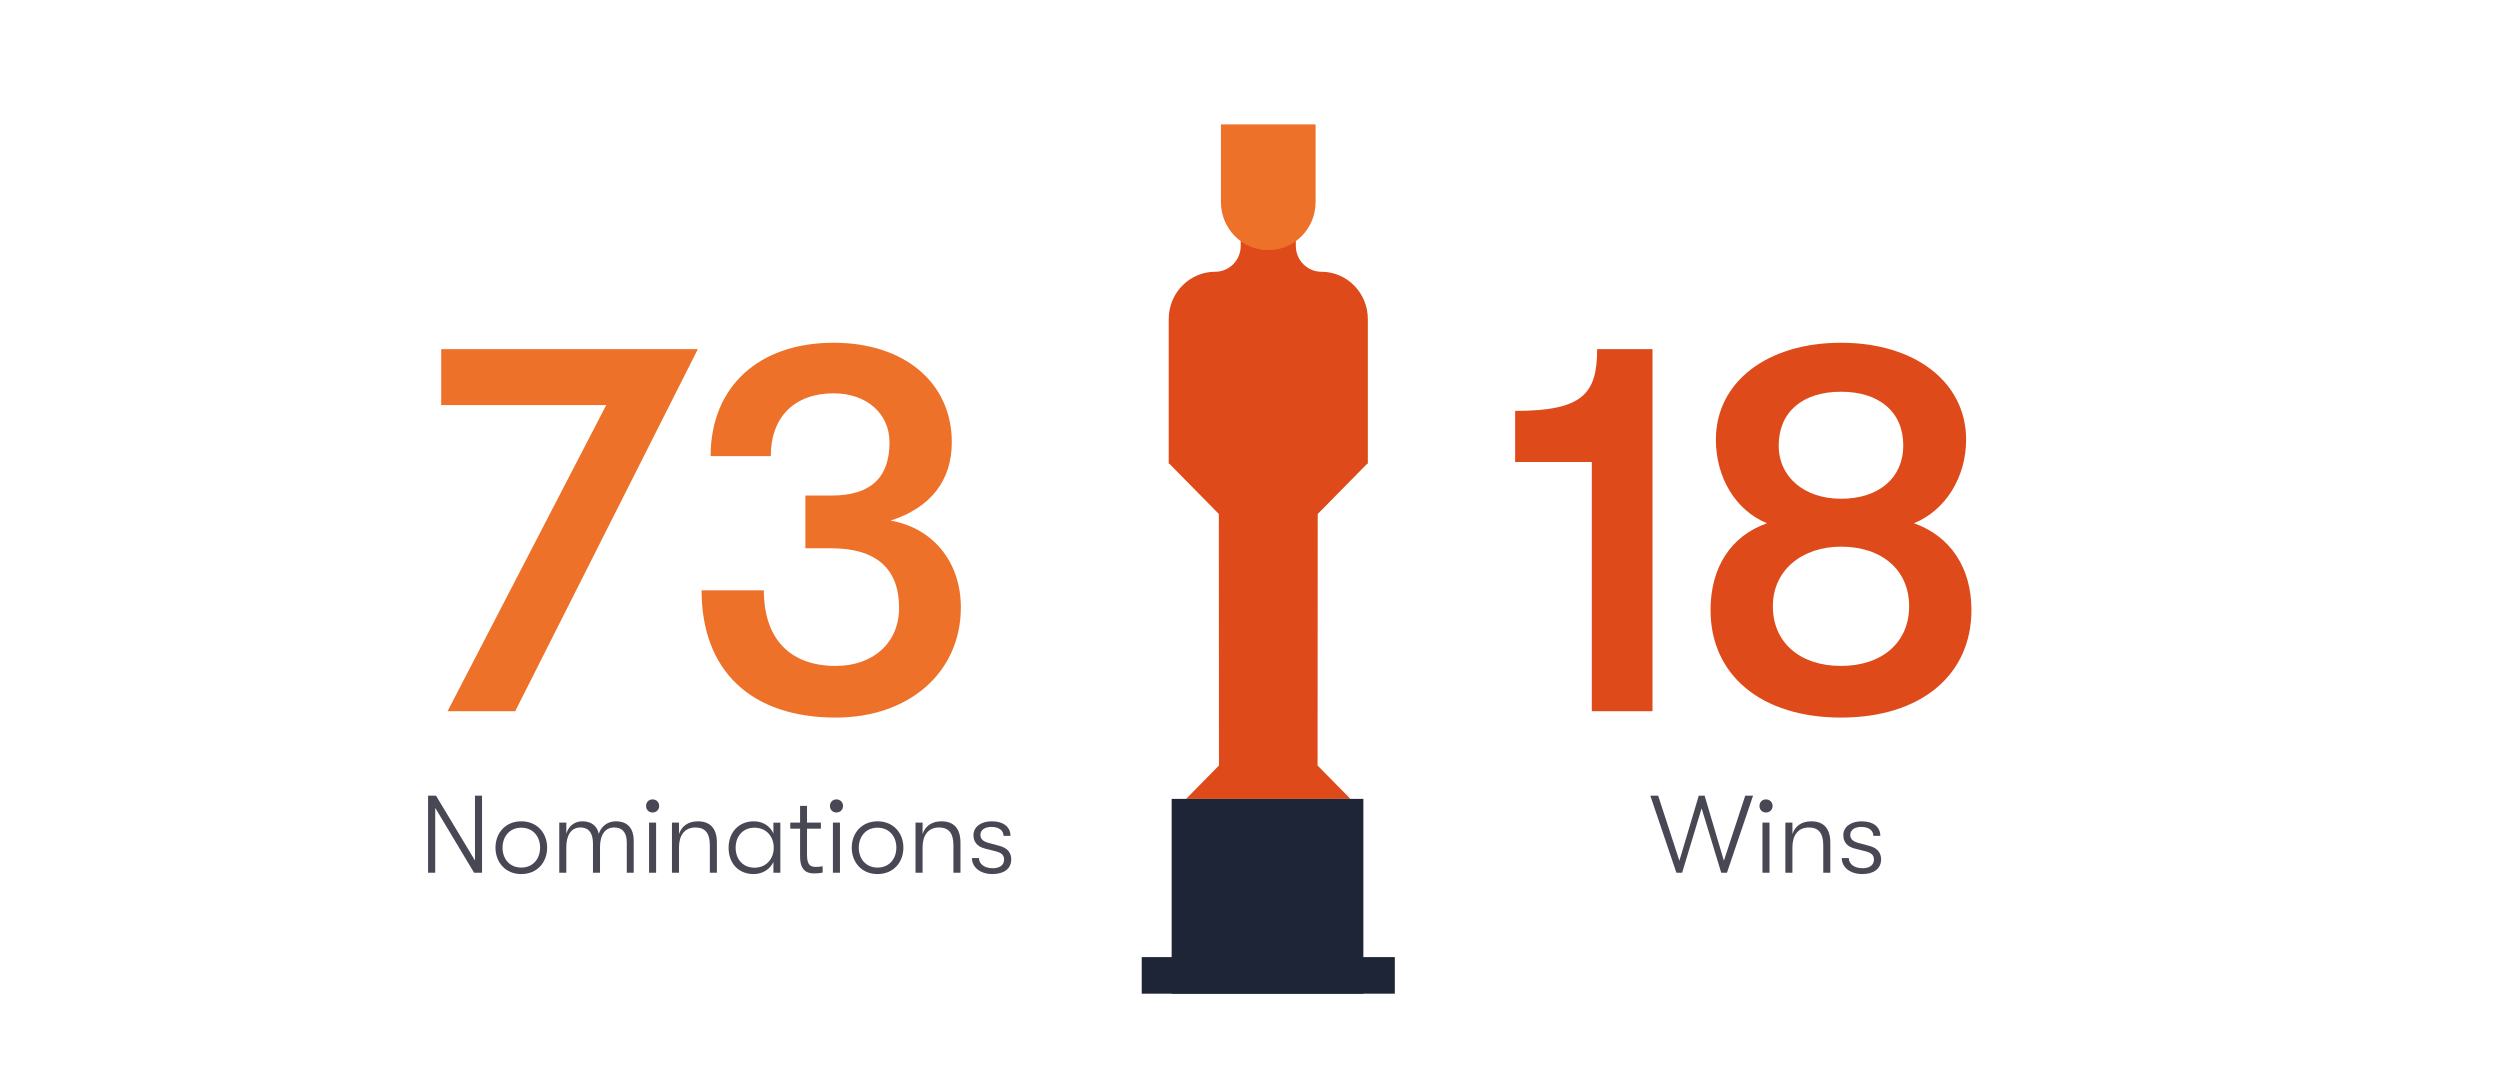 <?xml version="1.0" encoding="UTF-8"?> <!-- Generator: Adobe Illustrator 23.0.2, SVG Export Plug-In . SVG Version: 6.00 Build 0) --> <svg xmlns="http://www.w3.org/2000/svg" xmlns:xlink="http://www.w3.org/1999/xlink" x="0px" y="0px" viewBox="0 0 700 305" style="enable-background:new 0 0 700 305;" xml:space="preserve"> <style type="text/css"> .st0{clip-path:url(#SVGID_2_);fill:#E85F9C;} .st1{fill:#FFFFFF;} .st2{fill:none;stroke:#18B6DF;stroke-width:36.584;stroke-miterlimit:10;} .st3{fill:#484754;} .st4{clip-path:url(#SVGID_4_);fill:#DE4A19;} .st5{clip-path:url(#SVGID_4_);fill:#ED7128;} .st6{fill:#1E2537;} .st7{fill:#ED7128;} .st8{fill:#E93A51;} .st9{clip-path:url(#SVGID_6_);fill:none;stroke:#DEE3EB;stroke-width:1.595;} .st10{clip-path:url(#SVGID_8_);fill:none;stroke:#DEE3EB;stroke-width:1.595;} .st11{fill:#E85F9C;} .st12{fill:#D42D8C;} .st13{clip-path:url(#SVGID_10_);fill:#E93A51;} .st14{clip-path:url(#SVGID_10_);fill:#C31E4F;} .st15{clip-path:url(#SVGID_12_);fill:#E93A51;} .st16{clip-path:url(#SVGID_14_);fill:#E85F9C;} .st17{clip-path:url(#SVGID_16_);fill:#ED7128;} .st18{clip-path:url(#SVGID_20_);fill:#DE4A19;} .st19{clip-path:url(#SVGID_20_);fill:#ED7128;} .st20{fill:#DE4A19;} .st21{fill:#5B5761;} .st22{clip-path:url(#SVGID_22_);fill:#E85F9C;} .st23{clip-path:url(#SVGID_24_);fill:#DE4A19;} .st24{clip-path:url(#SVGID_24_);fill:#ED7128;} .st25{clip-path:url(#SVGID_26_);fill:none;stroke:#DEE3EB;stroke-width:1.579;} .st26{clip-path:url(#SVGID_28_);fill:none;stroke:#DEE3EB;stroke-width:1.579;} .st27{fill:#2C9F5B;} .st28{fill:#027F38;} .st29{clip-path:url(#SVGID_30_);fill:#E93A51;} .st30{clip-path:url(#SVGID_30_);fill:#C31E4F;} .st31{clip-path:url(#SVGID_32_);fill:#E93A51;} .st32{clip-path:url(#SVGID_34_);fill:#DE4A19;} .st33{clip-path:url(#SVGID_34_);fill:#ED7128;} .st34{clip-path:url(#SVGID_36_);fill:#DE4A19;} .st35{clip-path:url(#SVGID_38_);fill:#ED7128;} .st36{clip-path:url(#SVGID_38_);fill:#DE4A19;} .st37{clip-path:url(#SVGID_40_);fill:#18B6DF;} .st38{fill:#18B6DF;} </style> <g id="Layer_1"> <g> <g> <defs> <rect id="SVGID_19_" x="35.655" y="34.838" width="700.327" height="290.162"></rect> </defs> <clipPath id="SVGID_2_"> <use xlink:href="#SVGID_19_" style="overflow:visible;"></use> </clipPath> <path style="clip-path:url(#SVGID_2_);fill:#DE4A19;" d="M369.971,76.09c-3.944,0-7.14-3.248-7.14-7.256v-5.946 h-15.427v5.946c0,4.008-3.196,7.256-7.14,7.256c-7.192,0-13.022,5.925-13.022,13.233v40.531h0.192 l13.843,14.063l0.037,70.418l-9.2,9.353h18.404h9.2h18.404l-9.2-9.353l0.037-70.418 l13.84-14.063h0.195V89.323C382.993,82.015,377.162,76.09,369.971,76.09"></path> <path style="clip-path:url(#SVGID_2_);fill:#ED7128;" d="M355.117,70.04L355.117,70.04 c-7.32,0-13.254-6.029-13.254-13.468v-21.737h13.254h13.254v21.737 C368.371,64.011,362.437,70.04,355.117,70.04"></path> </g> <rect x="319.684" y="267.991" class="st6" width="70.864" height="10.241"></rect> <rect x="328.064" y="223.687" class="st6" width="53.678" height="54.545"></rect> <g> <path class="st3" d="M119.858,222.782h2.221l10.916,18.164v-18.164h1.974v21.586h-2.22l-10.886-18.164 v18.164h-2.005V222.782z"></path> <path class="st3" d="M138.736,237.337c0-4.07,2.775-7.37,7.216-7.37c4.472,0,7.247,3.3,7.247,7.37 c0,4.102-2.775,7.401-7.247,7.401C141.512,244.739,138.736,241.439,138.736,237.337z M151.226,237.337 c0-3.114-1.974-5.582-5.273-5.582c-3.269,0-5.242,2.467-5.242,5.613 c0,3.083,1.974,5.551,5.242,5.551C149.252,242.919,151.226,240.452,151.226,237.337z"></path> <path class="st3" d="M156.595,230.337h1.974v3.146c0.463-1.727,1.882-3.516,4.503-3.516 c2.374,0,4.102,1.172,4.595,3.516c0.555-1.943,2.344-3.516,4.749-3.516 c3.3,0,5.026,1.943,5.026,5.52v8.881h-1.942v-8.48c0-3.022-1.48-4.194-3.516-4.194 c-2.529,0-3.979,2.035-3.979,5.489v7.185h-1.974v-8.08c0-3.731-1.758-4.595-3.516-4.595 c-2.621,0-3.947,2.251-3.947,5.489v7.185h-1.974V230.337z"></path> <path class="st3" d="M180.901,225.681c0-1.048,0.74-1.85,1.819-1.85s1.85,0.802,1.85,1.85 c0,1.018-0.771,1.82-1.85,1.82S180.901,226.698,180.901,225.681z M181.733,230.337h1.974v14.031 h-1.974V230.337z"></path> <path class="st3" d="M188.149,230.337h1.974v3.207c0.679-2.097,2.437-3.577,5.273-3.577 c3.547,0,5.335,2.097,5.335,5.952v8.45h-1.974v-7.679c0-3.331-1.265-4.996-4.009-4.996 c-3.114,0-4.626,2.282-4.626,5.52v7.154h-1.974V230.337z"></path> <path class="st3" d="M204.004,237.369c0-4.164,2.714-7.401,7.062-7.401c2.59,0,4.595,1.357,5.488,3.423 v-3.053h1.943v14.031h-1.943v-3.022c-0.894,2.004-3.021,3.392-5.52,3.392 C206.595,244.739,204.004,241.532,204.004,237.369z M216.647,237.369c0-3.053-1.974-5.613-5.396-5.613 c-3.238,0-5.273,2.405-5.273,5.613c0,3.176,2.035,5.582,5.273,5.582 C214.674,242.95,216.647,240.36,216.647,237.369z"></path> <path class="st3" d="M230.344,242.549v1.758c-0.524,0.154-1.449,0.247-2.282,0.247 c-1.758,0-4.04-0.401-4.04-4.749v-7.771h-2.744v-1.696h2.744v-4.688h1.943v4.688h3.885v1.696h-3.885 v7.371c0,2.93,1.079,3.331,2.497,3.331C229.018,242.734,229.881,242.672,230.344,242.549z"></path> <path class="st3" d="M232.382,225.681c0-1.048,0.74-1.85,1.819-1.85s1.85,0.802,1.85,1.85 c0,1.018-0.771,1.82-1.85,1.82S232.382,226.698,232.382,225.681z M233.214,230.337h1.974v14.031 h-1.974V230.337z"></path> <path class="st3" d="M238.488,237.337c0-4.07,2.775-7.37,7.216-7.37c4.472,0,7.247,3.3,7.247,7.37 c0,4.102-2.775,7.401-7.247,7.401C241.264,244.739,238.488,241.439,238.488,237.337z M250.978,237.337 c0-3.114-1.974-5.582-5.273-5.582c-3.269,0-5.242,2.467-5.242,5.613 c0,3.083,1.974,5.551,5.242,5.551C249.004,242.919,250.978,240.452,250.978,237.337z"></path> <path class="st3" d="M256.348,230.337h1.974v3.207c0.679-2.097,2.437-3.577,5.273-3.577 c3.547,0,5.335,2.097,5.335,5.952v8.45h-1.974v-7.679c0-3.331-1.265-4.996-4.009-4.996 c-3.114,0-4.626,2.282-4.626,5.52v7.154h-1.974V230.337z"></path> <path class="st3" d="M272.14,240.267h1.974c0,1.542,1.388,2.837,3.854,2.837 c1.912,0,3.177-0.864,3.177-2.406c0-1.11-0.524-1.881-2.375-2.343l-2.93-0.74 c-2.22-0.555-3.269-1.881-3.269-3.762c0-2.375,2.159-3.886,5.119-3.886 c3.238,0,5.242,1.542,5.242,4.071h-1.942c-0.031-1.542-1.295-2.498-3.423-2.498 c-1.696,0-3.053,0.771-3.053,2.251c0,1.018,0.647,1.82,2.374,2.251l2.961,0.802 c2.189,0.555,3.3,1.881,3.3,3.762c0,2.683-2.098,4.132-5.273,4.132 C274.36,244.739,272.14,242.734,272.14,240.267z"></path> </g> <g> <path class="st3" d="M462.089,222.782h2.189l5.952,18.225l5.427-18.225h1.635l5.396,18.225l5.982-18.225 h2.189l-7.309,21.586h-1.604l-5.489-18.04l-5.458,18.04h-1.604L462.089,222.782z"></path> <path class="st3" d="M492.656,225.681c0-1.048,0.74-1.85,1.819-1.85s1.85,0.802,1.85,1.85 c0,1.018-0.771,1.82-1.85,1.82S492.656,226.698,492.656,225.681z M493.488,230.337h1.974v14.031 h-1.974V230.337z"></path> <path class="st3" d="M499.904,230.337h1.974v3.207c0.679-2.097,2.437-3.577,5.273-3.577 c3.547,0,5.335,2.097,5.335,5.952v8.45h-1.974v-7.679c0-3.331-1.265-4.996-4.009-4.996 c-3.114,0-4.626,2.282-4.626,5.52v7.154h-1.974V230.337z"></path> <path class="st3" d="M515.697,240.267h1.974c0,1.542,1.388,2.837,3.854,2.837 c1.912,0,3.177-0.864,3.177-2.406c0-1.11-0.524-1.881-2.375-2.343l-2.929-0.74 c-2.221-0.555-3.27-1.881-3.27-3.762c0-2.375,2.159-3.886,5.119-3.886 c3.238,0,5.242,1.542,5.242,4.071h-1.942c-0.031-1.542-1.295-2.498-3.423-2.498 c-1.696,0-3.053,0.771-3.053,2.251c0,1.018,0.647,1.82,2.374,2.251l2.961,0.802 c2.189,0.555,3.3,1.881,3.3,3.762c0,2.683-2.098,4.132-5.273,4.132 C517.918,244.739,515.697,242.734,515.697,240.267z"></path> </g> <g> <path class="st7" d="M169.752,113.412h-46.214V97.759h71.855l-51.134,101.373h-18.934L169.752,113.412z"></path> <path class="st7" d="M196.439,165.291h17.442c0,13.566,7.305,21.169,20.125,21.169 c10.585,0,17.74-6.559,17.74-16.25c0-11.032-6.41-16.697-19.082-16.697h-7.155v-14.759h7.305 c10.883,0,16.25-4.919,16.25-14.908c0-8.05-6.411-13.715-15.653-13.715 c-10.883,0-17.592,6.56-17.592,17.591h-16.846c0-19.38,13.417-31.753,34.438-31.753 c19.827,0,33.095,11.181,33.095,27.877c0,10.734-5.963,18.337-17.144,21.915 c11.926,2.087,19.679,11.628,19.679,24.3c0,18.188-14.461,30.859-35.034,30.859 C210.304,200.921,196.439,187.802,196.439,165.291z"></path> </g> <g> <path class="st20" d="M445.707,129.363h-21.467v-14.312c18.933,0,22.958-4.771,22.958-17.293h15.504 v101.373h-16.995V129.363z"></path> <path class="st20" d="M478.954,170.807c0-11.926,5.665-20.722,15.802-24.3 c-8.795-3.578-14.312-12.821-14.312-23.405c0-16.101,14.312-27.132,35.034-27.132 c20.722,0,35.033,11.032,35.033,27.132c0,10.584-5.814,19.827-14.609,23.405 c10.137,3.578,16.1,12.374,16.1,24.3c0,18.336-14.312,30.114-36.523,30.114 C493.266,200.921,478.954,189.144,478.954,170.807z M534.561,169.763 c0-10.137-7.604-16.697-19.082-16.697c-10.883,0-19.082,6.56-19.082,16.697 c0,10.138,7.603,16.697,19.082,16.697C526.957,186.46,534.561,179.901,534.561,169.763z M532.92,124.742c0-9.392-6.708-15.057-17.441-15.057c-10.734,0-17.442,5.665-17.442,15.057 c0,8.945,7.305,14.908,17.442,14.908C526.212,139.649,532.92,133.687,532.92,124.742z"></path> </g> </g> </g> <g id="Layer_2"> </g> </svg> 